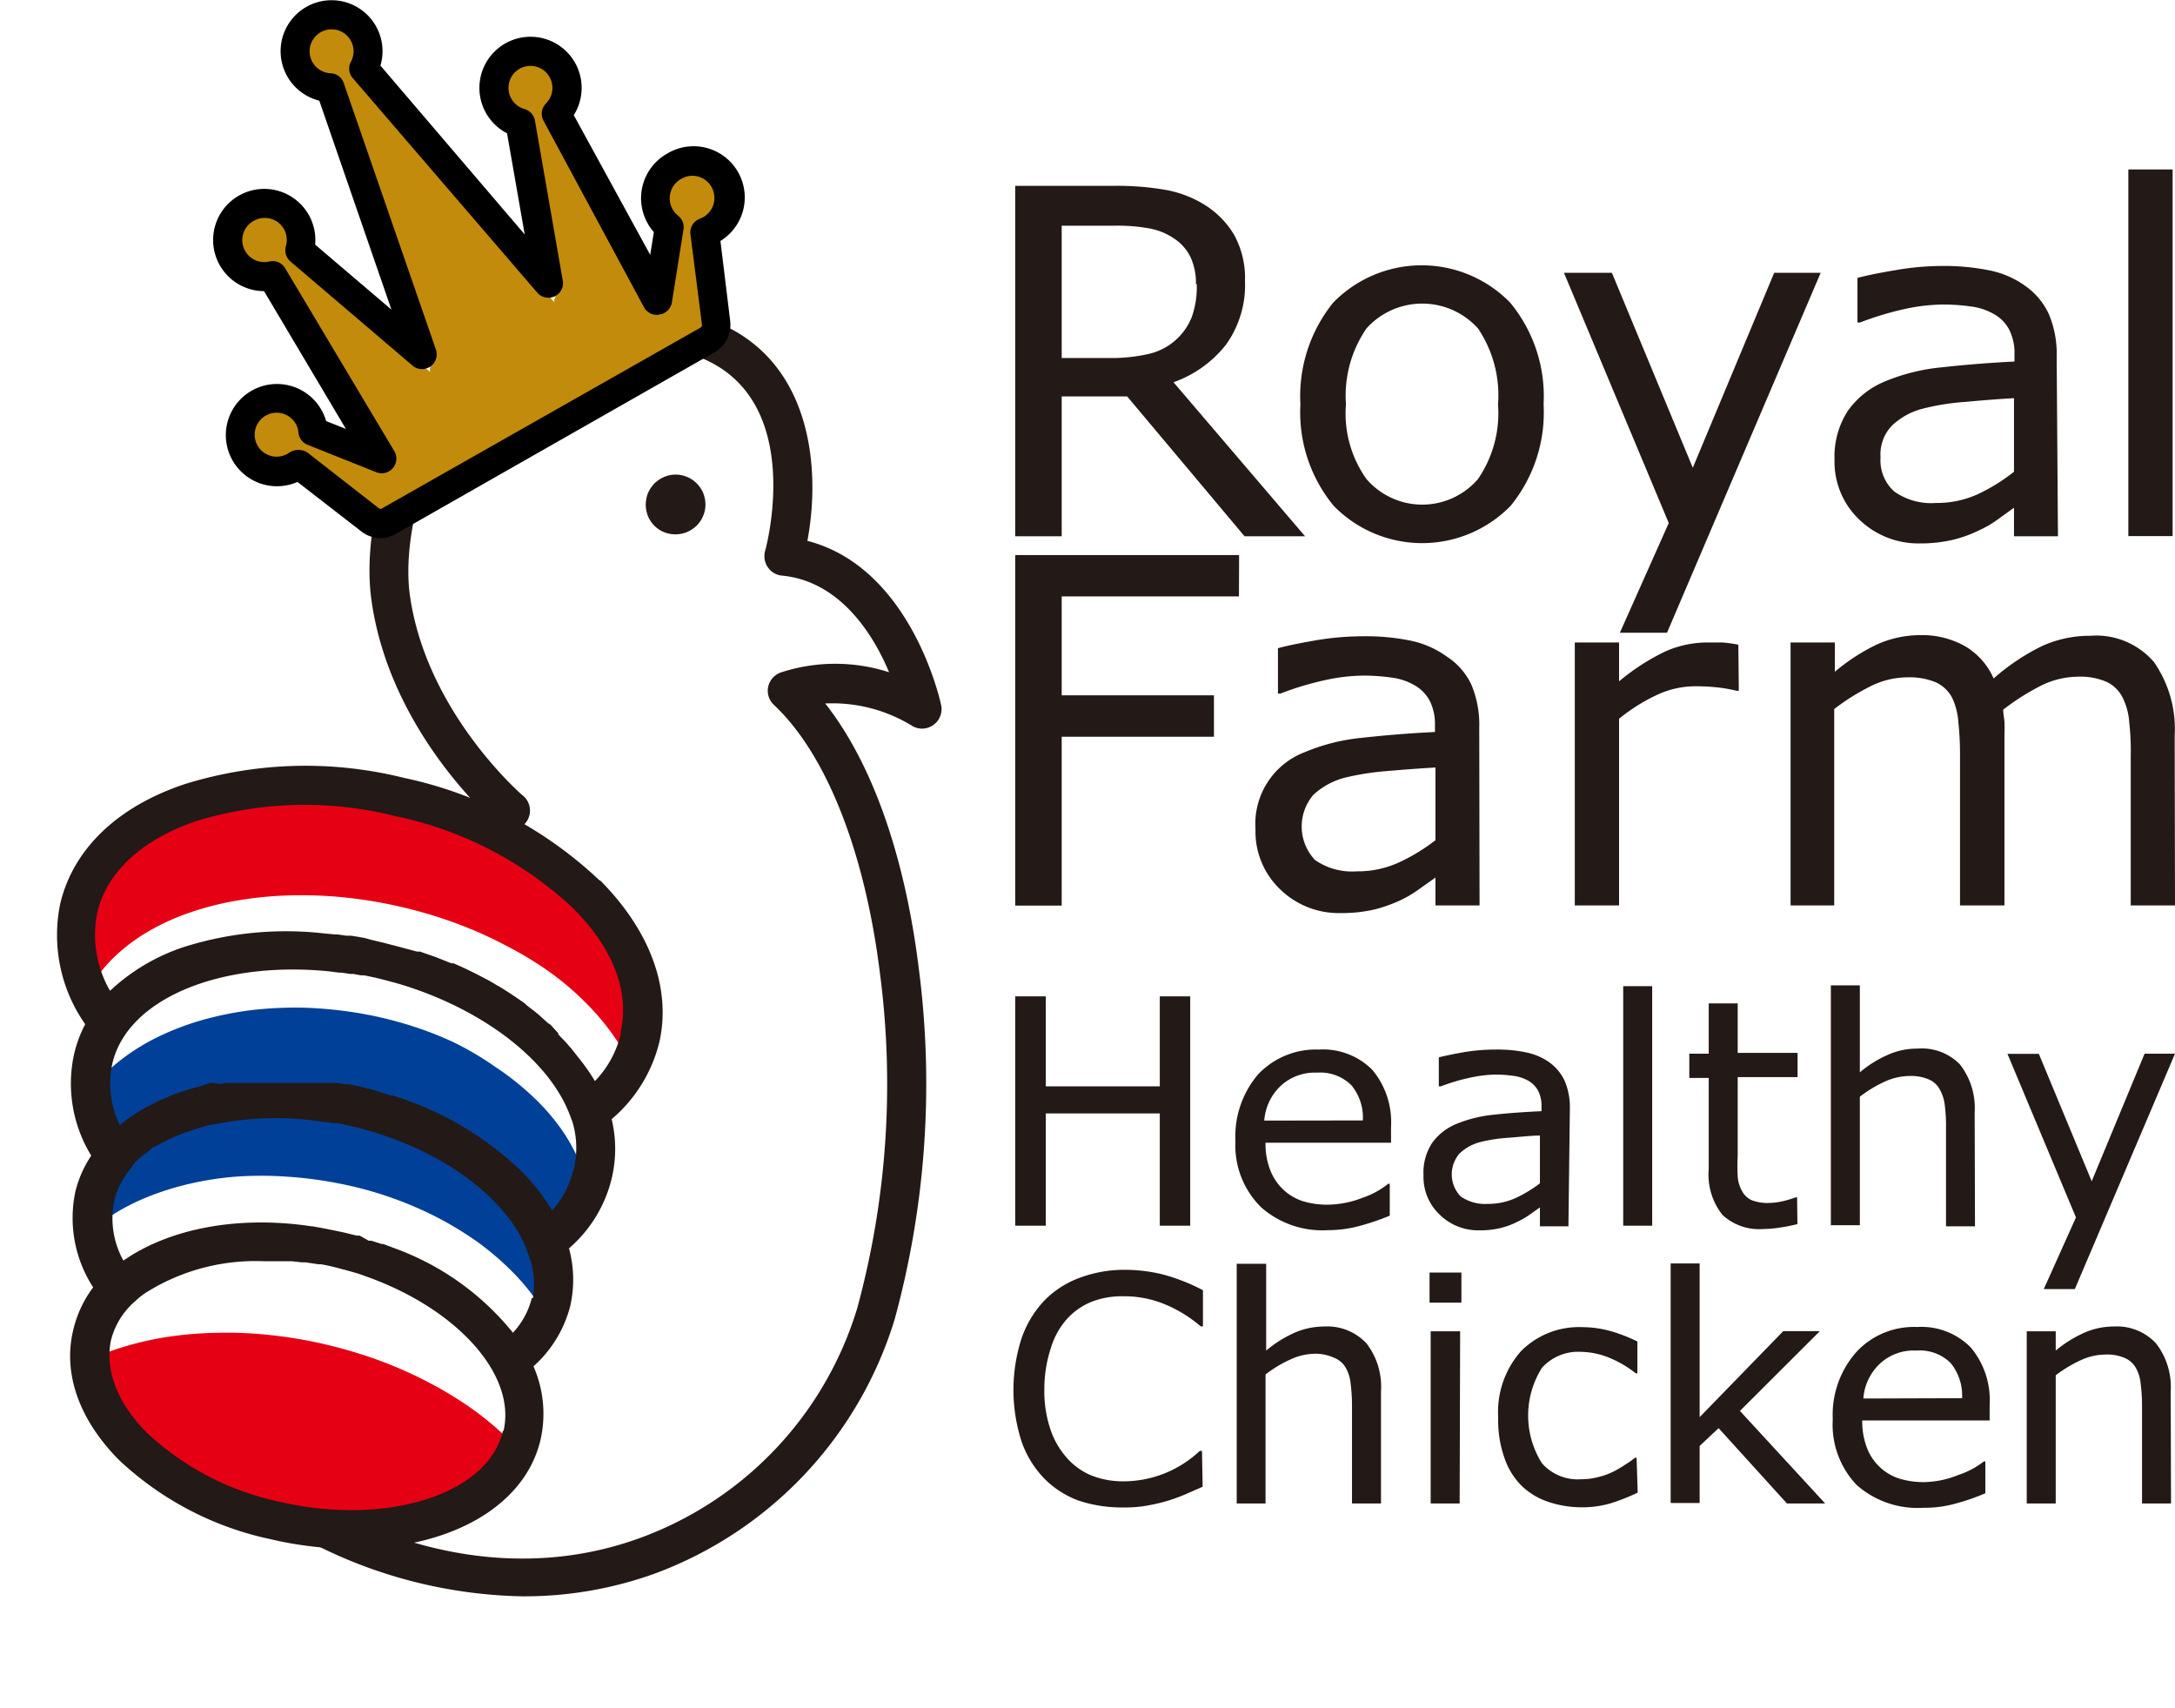 <svg xmlns="http://www.w3.org/2000/svg" xmlns:xlink="http://www.w3.org/1999/xlink" viewBox="0 0 136.58 107.25"><defs><style>.cls-1{fill:url(#未命名漸層_4);}.cls-2{fill:none;}.cls-3{mask:url(#mask);}.cls-4{fill:url(#未命名漸層_3);}.cls-5{isolation:isolate;}.cls-6{fill:#fff;}.cls-7{fill:#231916;}.cls-8{clip-path:url(#clip-path);}.cls-9{clip-path:url(#clip-path-2);}.cls-10{fill:#e60013;}.cls-11{fill:#004098;}.cls-12{fill:url(#未命名漸層);}.cls-13{opacity:0.51;fill:url(#未命名漸層_2);}.cls-13,.cls-14{mix-blend-mode:screen;}.cls-14{opacity:0.7;fill:url(#Unnamed_Pattern_4);}.cls-15{fill:#e4a500;}</style><linearGradient id="未命名漸層_4" x1="6223.24" y1="4452.53" x2="6223.24" y2="4483.8" gradientTransform="translate(-21052.97 -17517.44) scale(4)" gradientUnits="userSpaceOnUse"><stop offset="0" stop-color="#c4c4c4"/><stop offset="0.2" stop-color="#a6a6a6"/><stop offset="0.34" stop-color="#a6a6a6"/><stop offset="0.35" stop-color="#a6a6a6"/><stop offset="0.37" stop-color="#9e9e9e"/><stop offset="0.4" stop-color="#878787"/><stop offset="0.43" stop-color="#636363"/><stop offset="0.47" stop-color="#333"/><stop offset="0.51"/><stop offset="0.54" stop-color="#0a0a0a"/><stop offset="0.61" stop-color="#1c1c1c"/><stop offset="0.71" stop-color="#262626"/><stop offset="1" stop-color="#292929"/></linearGradient><mask id="mask" x="0" y="-16072" width="7680" height="16072" maskUnits="userSpaceOnUse"><rect class="cls-1" width="7680" height="16072"/></mask><linearGradient id="未命名漸層_3" x1="6223.24" y1="4452.53" x2="6223.24" y2="4483.8" gradientTransform="translate(-21052.97 -17517.44) scale(4)" gradientUnits="userSpaceOnUse"><stop offset="0" stop-color="#fff"/><stop offset="0.2" stop-color="#fff"/><stop offset="0.34" stop-color="#fff"/><stop offset="0.35" stop-color="#fff"/><stop offset="0.37" stop-color="#fff"/><stop offset="0.4" stop-color="#fff"/><stop offset="0.43" stop-color="#fff"/><stop offset="0.47" stop-color="#fff"/><stop offset="0.51" stop-color="#fff"/><stop offset="0.54" stop-color="#eadfc6"/><stop offset="0.61" stop-color="#c5a661"/><stop offset="0.71" stop-color="#af8526"/><stop offset="1" stop-color="#a97c16"/></linearGradient><clipPath id="clip-path" transform="translate(3.58)"><path class="cls-2" d="M21.55,50c-9.73-2.25-18.76.88-20.17,7a8.9,8.9,0,0,0,1.84,7.25,6.82,6.82,0,0,0-1,2.24,7.8,7.8,0,0,0,1.4,6.11A6.07,6.07,0,0,0,2.4,75.11a7.23,7.23,0,0,0,1.47,5.83A6.05,6.05,0,0,0,2.2,83.81c-1.08,4.68,4.09,9.88,11.56,11.6s14.39-.68,15.47-5.36a6.39,6.39,0,0,0-.8-4.6A6.62,6.62,0,0,0,31,81.66a6.36,6.36,0,0,0-.31-3.76,7.43,7.43,0,0,0,2.91-4.12,7,7,0,0,0-.27-3.89,8.25,8.25,0,0,0,3.25-4.71C38,59,31.27,52.29,21.55,50Z"/></clipPath><clipPath id="clip-path-2" transform="translate(3.58)"><rect class="cls-2" x="0.75" y="47.75" width="37.5" height="49.5"/></clipPath><linearGradient id="未命名漸層" x1="-134.37" y1="3913.2" x2="-134.37" y2="3944.47" gradientTransform="matrix(1, 0, 0, -1, 160.76, 3992.64)" gradientUnits="userSpaceOnUse"><stop offset="0" stop-color="#dea000"/><stop offset="0.62" stop-color="#cf9401"/><stop offset="0.63" stop-color="#d89c00"/><stop offset="0.98" stop-color="#bc8310"/><stop offset="1" stop-color="#bc8310"/></linearGradient><linearGradient id="未命名漸層_2" x1="-134.37" y1="3913.2" x2="-134.37" y2="3944.47" gradientTransform="matrix(1, 0, 0, -1, 160.76, 3992.64)" gradientUnits="userSpaceOnUse"><stop offset="0" stop-color="#ca9305"/><stop offset="0.5" stop-color="#ba8511"/><stop offset="0.55" stop-color="#bd880e"/><stop offset="0.74" stop-color="#c79007"/><stop offset="1" stop-color="#ca9305"/></linearGradient><pattern id="Unnamed_Pattern_4" data-name="Unnamed Pattern 4" width="7680" height="16072" patternTransform="translate(5424 3632) scale(0.25)" patternUnits="userSpaceOnUse" viewBox="0 0 7680 16072"><rect class="cls-2" width="7680" height="16072"/><g class="cls-3"><rect class="cls-4" width="7680" height="16072"/></g></pattern></defs><g class="cls-5"><g id="圖層_2" data-name="圖層 2"><g id="圖層_1-2" data-name="圖層 1"><path class="cls-6" d="M27.82,50.74A36.17,36.17,0,0,1,23,44.3c-1.84-3.35-2.26-9.14-2.11-11.55S35.66,22.6,35.66,22.6l5.17-1.23A6.21,6.21,0,0,1,44.91,25c1.13,2.84.78,8.72.78,8.72l.72,1.38,4.15,2.08,2.53,4.61L53.9,44,47,42.66l-.13,1.75L50.19,51l3.58,13.26L52.29,77.36,48.83,89l-7.28,6.93-10,2.65-8.08.26-3.23-3.34,7-2.57,2.19-4.38L29,85.24,31,81.75,30.71,78l1.95-3.48.72-2.2L34,68.84s2.79-3.34,2.67-3.68-.82-4.62-.82-4.62l-3.58-5.18-3.46-3.69Z" transform="translate(3.58)"/><path class="cls-7" d="M71.52,17.85a3.88,3.88,0,0,0-.33-1.68,2.91,2.91,0,0,0-1.1-1.23,4,4,0,0,0-1.51-.6,11,11,0,0,0-2.06-.17H63.09v8.31h3a10.45,10.45,0,0,0,2.43-.25,3.82,3.82,0,0,0,2.74-2.33,5.63,5.63,0,0,0,.31-2.07Zm6.85,15.82h-3.8L67.2,24.89H63.09v8.78H60.17v-22h6.17a17.63,17.63,0,0,1,3.32.26,7,7,0,0,1,2.39.92,5.57,5.57,0,0,1,1.87,1.9,5.64,5.64,0,0,1,.68,2.9,6.41,6.41,0,0,1-1.2,4A7.27,7.27,0,0,1,70.11,24Z" transform="translate(3.58)"/><path class="cls-7" d="M90.49,25.39a7.51,7.51,0,0,0-1.26-4.77,4.71,4.71,0,0,0-7,0,7.46,7.46,0,0,0-1.29,4.77,7.08,7.08,0,0,0,1.29,4.69,4.62,4.62,0,0,0,7,0A7.33,7.33,0,0,0,90.49,25.39Zm2.86,0a9.27,9.27,0,0,1-2.07,6.37,7.76,7.76,0,0,1-11.11,0,9.21,9.21,0,0,1-2.09-6.37A9.34,9.34,0,0,1,80.14,19a7.76,7.76,0,0,1,11.11,0A9.23,9.23,0,0,1,93.35,25.39Z" transform="translate(3.58)"/><polygon class="cls-7" points="114.33 17.13 104.68 39.73 101.72 39.73 104.79 32.84 98.21 17.13 101.22 17.13 106.3 29.37 111.41 17.13 114.33 17.13"/><path class="cls-7" d="M122.89,29.6V25c-.85.05-1.85.12-3,.23a14.92,14.92,0,0,0-2.73.43,4.37,4.37,0,0,0-1.93,1.06,2.6,2.6,0,0,0-.72,2,2.62,2.62,0,0,0,.86,2.14,4,4,0,0,0,2.62.72,6.17,6.17,0,0,0,2.67-.57,11.71,11.71,0,0,0,2.23-1.39Zm2.76,4.07h-2.76V31.88l-1,.72a6.47,6.47,0,0,1-1.22.71,8,8,0,0,1-1.6.58,9.05,9.05,0,0,1-2.14.23,5.33,5.33,0,0,1-3.75-1.49,5,5,0,0,1-1.56-3.77,5.28,5.28,0,0,1,.84-3.07,5.36,5.36,0,0,1,2.3-1.83,12.32,12.32,0,0,1,3.63-.9q2.14-.24,4.53-.36v-.43a3.29,3.29,0,0,0-.33-1.57,2.4,2.4,0,0,0-1-1,3.81,3.81,0,0,0-1.43-.46,12.58,12.58,0,0,0-1.73-.12,11.79,11.79,0,0,0-2.44.29,19.21,19.21,0,0,0-2.77.84h-.16v-2.8c.55-.15,1.33-.31,2.35-.48a17.15,17.15,0,0,1,3-.27,14.11,14.11,0,0,1,3,.29,5.77,5.77,0,0,1,2.24,1,4.4,4.4,0,0,1,1.44,1.76,6.47,6.47,0,0,1,.48,2.68Z" transform="translate(3.58)"/><rect class="cls-7" x="133.65" y="10.64" width="2.78" height="23.02"/><polygon class="cls-7" points="77.8 37.45 66.67 37.45 66.67 43.66 76.23 43.66 76.23 46.26 66.67 46.26 66.67 56.86 63.75 56.86 63.75 34.85 77.81 34.85 77.8 37.45"/><path class="cls-7" d="M86.56,52.78V48.19c-.85.05-1.84.12-3,.22a16.69,16.69,0,0,0-2.73.43A4.61,4.61,0,0,0,78.9,49.9,3.06,3.06,0,0,0,79,54a4.07,4.07,0,0,0,2.62.71,6.17,6.17,0,0,0,2.67-.57,11.77,11.77,0,0,0,2.25-1.37Zm2.77,4.07H86.56V55.1l-1,.71a7.42,7.42,0,0,1-1.21.72,9.24,9.24,0,0,1-1.6.57,9.14,9.14,0,0,1-2.15.23,5.26,5.26,0,0,1-3.78-1.48,5,5,0,0,1-1.56-3.77,4.82,4.82,0,0,1,3.11-4.86,12.32,12.32,0,0,1,3.63-.9q2.15-.24,4.53-.36v-.43A3.29,3.29,0,0,0,86.2,44a2.45,2.45,0,0,0-1-1,3.81,3.81,0,0,0-1.43-.46,12.47,12.47,0,0,0-1.73-.12,11.79,11.79,0,0,0-2.44.29,19,19,0,0,0-2.78.84h-.15V40.7c.54-.15,1.32-.31,2.35-.49a18.05,18.05,0,0,1,3-.26,14.1,14.1,0,0,1,3,.28,5.94,5.94,0,0,1,2.26,1A4.23,4.23,0,0,1,88.82,43a6.48,6.48,0,0,1,.49,2.68Z" transform="translate(3.58)"/><path class="cls-7" d="M105.61,43.37h-.15a9.4,9.4,0,0,0-1.2-.21,12.75,12.75,0,0,0-1.38-.07,5.68,5.68,0,0,0-2.49.58,11.32,11.32,0,0,0-2.3,1.46V56.85H95.31V40.34h2.78v2.44A13.78,13.78,0,0,1,101,40.9a6.54,6.54,0,0,1,2.58-.56c.35,0,.7,0,1,0a8.21,8.21,0,0,1,1,.14Z" transform="translate(3.58)"/><path class="cls-7" d="M133,56.85h-2.78v-9.4a15.25,15.25,0,0,0-.09-2.05,4.11,4.11,0,0,0-.41-1.58,2.15,2.15,0,0,0-1-1,4.13,4.13,0,0,0-1.83-.33,5.26,5.26,0,0,0-2.34.58,14.7,14.7,0,0,0-2.34,1.49c0,.23.06.48.08.78s0,.6,0,.9V56.85H119.5v-9.4a19.4,19.4,0,0,0-.1-2.07,4.33,4.33,0,0,0-.4-1.58,2.2,2.2,0,0,0-1-.95,4.27,4.27,0,0,0-1.83-.32,5.19,5.19,0,0,0-2.29.56,13.84,13.84,0,0,0-2.28,1.43V56.85h-2.74V40.34h2.78v1.84a12.28,12.28,0,0,1,2.59-1.69,6.61,6.61,0,0,1,2.76-.61,5.45,5.45,0,0,1,2.87.72,4.38,4.38,0,0,1,1.75,2,13.71,13.71,0,0,1,3.07-2.05,7.28,7.28,0,0,1,3-.63,4.78,4.78,0,0,1,4,1.65,7.35,7.35,0,0,1,1.3,4.61Z" transform="translate(3.58)"/><polygon class="cls-7" points="74.74 76.96 72.83 76.96 72.83 69.91 65.67 69.91 65.67 76.96 63.75 76.96 63.75 62.56 65.67 62.56 65.67 68.21 72.83 68.21 72.83 62.56 74.74 62.56 74.74 76.96"/><path class="cls-7" d="M82,70.35a3.17,3.17,0,0,0-.72-2.21,2.77,2.77,0,0,0-2.15-.79,3.15,3.15,0,0,0-2.32.86,3.33,3.33,0,0,0-1,2.15Zm1.77,1.4H75.89a4.45,4.45,0,0,0,.3,1.73A3.33,3.33,0,0,0,77,74.69a3.26,3.26,0,0,0,1.2.72,5.23,5.23,0,0,0,1.52.23A6.23,6.23,0,0,0,82,75.2a5.24,5.24,0,0,0,1.59-.87h.1v2a15.41,15.41,0,0,1-1.88.64,7.61,7.61,0,0,1-2,.27,5.81,5.81,0,0,1-4.2-1.44A5.44,5.44,0,0,1,74,71.66a6,6,0,0,1,1.43-4.21,5,5,0,0,1,3.81-1.55,4.36,4.36,0,0,1,3.36,1.28,5.11,5.11,0,0,1,1.17,3.58Z" transform="translate(3.58)"/><path class="cls-7" d="M93.12,74.3v-3c-.55,0-1.2.08-2,.14a9.81,9.81,0,0,0-1.79.28,2.94,2.94,0,0,0-1.27.72,2,2,0,0,0,.08,2.68,2.69,2.69,0,0,0,1.72.47,4.15,4.15,0,0,0,1.74-.37A8.2,8.2,0,0,0,93.12,74.3ZM94.91,77H93.12V75.81l-.65.46a4.88,4.88,0,0,1-.8.46,4.77,4.77,0,0,1-1,.37,5.36,5.36,0,0,1-1.38.15,3.44,3.44,0,0,1-2.48-1,3.25,3.25,0,0,1-1-2.47,3.38,3.38,0,0,1,.53-2,3.49,3.49,0,0,1,1.51-1.2,8.33,8.33,0,0,1,2.37-.59c.92-.1,1.91-.17,3-.22v-.28a2.14,2.14,0,0,0-.21-1,1.62,1.62,0,0,0-.63-.64,2.67,2.67,0,0,0-.93-.3,8.47,8.47,0,0,0-1.13-.08,7.87,7.87,0,0,0-1.6.2,11.85,11.85,0,0,0-1.82.54h-.13V66.39c.36-.09.87-.2,1.54-.32a12.06,12.06,0,0,1,2-.17,8.75,8.75,0,0,1,2,.19,3.82,3.82,0,0,1,1.44.64,3,3,0,0,1,.93,1.15,4.22,4.22,0,0,1,.32,1.75Z" transform="translate(3.58)"/><rect class="cls-7" x="101.93" y="61.92" width="1.82" height="15.04"/><path class="cls-7" d="M109.29,76.86a10.55,10.55,0,0,1-1.12.22,7.6,7.6,0,0,1-1.07.09,3.38,3.38,0,0,1-2.52-.89,4.07,4.07,0,0,1-.86-2.87V67.68H102.5V66.16h1.22V63h1.82v3.11h3.76v1.52h-3.76v4.92a12.49,12.49,0,0,0,0,1.34,2.15,2.15,0,0,0,.27.89,1.3,1.3,0,0,0,.59.57,2.76,2.76,0,0,0,1.14.18,4.08,4.08,0,0,0,.92-.13,6.59,6.59,0,0,0,.72-.22h.09Z" transform="translate(3.58)"/><path class="cls-7" d="M120.44,77h-1.82V70.81a9.93,9.93,0,0,0-.08-1.44,2.61,2.61,0,0,0-.33-1,1.41,1.41,0,0,0-.71-.61,2.82,2.82,0,0,0-1.18-.2,3.83,3.83,0,0,0-1.56.36,7.91,7.91,0,0,0-1.55.94v8.07h-1.82V61.87h1.82v5.46a7.13,7.13,0,0,1,1.76-1.1,4.48,4.48,0,0,1,1.87-.39,3.33,3.33,0,0,1,2.66,1,4.45,4.45,0,0,1,.92,3Z" transform="translate(3.58)"/><polygon class="cls-7" points="136.58 66.16 130.29 80.94 128.34 80.94 130.36 76.44 126.06 66.17 128.03 66.17 131.35 74.17 134.67 66.16 136.58 66.16"/><path class="cls-7" d="M71.94,93.35l-1,.44a11.65,11.65,0,0,1-1.12.42,11.52,11.52,0,0,1-1.29.31,7.74,7.74,0,0,1-1.52.13,8.67,8.67,0,0,1-2.86-.43A5.93,5.93,0,0,1,62,92.84a6.31,6.31,0,0,1-1.43-2.33,10.55,10.55,0,0,1,0-6.48,6.55,6.55,0,0,1,1.43-2.37,6,6,0,0,1,2.22-1.43,8,8,0,0,1,2.87-.5,10,10,0,0,1,2.31.28,12.23,12.23,0,0,1,2.56,1v2.27h-.14a8.37,8.37,0,0,0-2.36-1.43,6.71,6.71,0,0,0-2.5-.46,5.25,5.25,0,0,0-2,.35,4.18,4.18,0,0,0-1.56,1.1,4.84,4.84,0,0,0-1,1.83A8.23,8.23,0,0,0,62,87.22a7.51,7.51,0,0,0,.41,2.61,5.16,5.16,0,0,0,1.06,1.77A4.2,4.2,0,0,0,65,92.66a5.39,5.39,0,0,0,1.91.35,7,7,0,0,0,4.85-1.91h.14Z" transform="translate(3.58)"/><path class="cls-7" d="M83.14,94.4H81.32V88.25a11,11,0,0,0-.09-1.4,2.44,2.44,0,0,0-.32-1,1.46,1.46,0,0,0-.72-.6A2.8,2.8,0,0,0,79,85a3.75,3.75,0,0,0-1.55.36,7.7,7.7,0,0,0-1.56.94V94.4H74.08V79.35h1.85V84.8a7.48,7.48,0,0,1,1.76-1.11,4.65,4.65,0,0,1,1.87-.4,3.37,3.37,0,0,1,2.67,1.06,4.45,4.45,0,0,1,.91,3Z" transform="translate(3.58)"/><path class="cls-7" d="M88.08,94.4H86.26V83.59h1.85Zm.11-12.61h-2V79.9h2Z" transform="translate(3.58)"/><path class="cls-7" d="M99.26,93.72a13,13,0,0,1-1.73.68,6.28,6.28,0,0,1-1.73.24,6.54,6.54,0,0,1-2.15-.34,4.4,4.4,0,0,1-1.67-1,4.46,4.46,0,0,1-1.09-1.77A7,7,0,0,1,90.5,89a5.76,5.76,0,0,1,1.43-4.16,5.12,5.12,0,0,1,3.85-1.51,6.62,6.62,0,0,1,1.82.26,10,10,0,0,1,1.64.64v2h-.1a6.8,6.8,0,0,0-1.72-1,4.85,4.85,0,0,0-1.73-.35,3.06,3.06,0,0,0-2.44,1,5.61,5.61,0,0,0,0,6,3,3,0,0,0,2.46,1,4.2,4.2,0,0,0,1.12-.15,4.25,4.25,0,0,0,1-.38,7.45,7.45,0,0,0,.71-.43,4.49,4.49,0,0,0,.55-.39h.1Z" transform="translate(3.58)"/><polygon class="cls-7" points="114.61 94.4 112.21 94.4 107.92 89.67 106.73 90.79 106.73 94.37 104.91 94.37 104.91 79.33 106.73 79.33 106.73 88.98 111.98 83.58 114.28 83.58 109.26 88.59 114.61 94.4"/><path class="cls-7" d="M119.63,87.79a3.22,3.22,0,0,0-.72-2.21,2.76,2.76,0,0,0-2.15-.78,3.11,3.11,0,0,0-2.33.86,3.33,3.33,0,0,0-1,2.15Zm1.73,1.4h-8a4.64,4.64,0,0,0,.3,1.73,3.23,3.23,0,0,0,2,1.91,5.23,5.23,0,0,0,1.52.23,6,6,0,0,0,2.22-.45,5.35,5.35,0,0,0,1.6-.85h.09v2a13.92,13.92,0,0,1-1.88.65,7.16,7.16,0,0,1-2,.26,5.78,5.78,0,0,1-4.2-1.43,5.49,5.49,0,0,1-1.5-4.13A5.94,5.94,0,0,1,113,84.88a4.93,4.93,0,0,1,3.81-1.56,4.35,4.35,0,0,1,3.36,1.28,5.14,5.14,0,0,1,1.19,3.62Z" transform="translate(3.58)"/><path class="cls-7" d="M132.75,94.4h-1.82V88.25a11,11,0,0,0-.09-1.4,2.44,2.44,0,0,0-.32-1,1.48,1.48,0,0,0-.71-.6,2.84,2.84,0,0,0-1.19-.2,3.75,3.75,0,0,0-1.55.36,8.29,8.29,0,0,0-1.56.94V94.4h-1.82V83.59h1.82V84.8a7.75,7.75,0,0,1,1.77-1.11,4.58,4.58,0,0,1,1.87-.4,3.35,3.35,0,0,1,2.66,1.06,4.46,4.46,0,0,1,.92,3Z" transform="translate(3.58)"/><path class="cls-7" d="M29.22,100.23a30,30,0,0,1-16.17-5.1,1.22,1.22,0,1,1,1.32-2c7.42,4.76,15.36,6,22.37,3.39A22.21,22.21,0,0,0,50.25,82.14a53.57,53.57,0,0,0,1.43-21c-.94-7.63-3.36-13.77-6.64-16.86a1.22,1.22,0,0,1-.38-1.17,1.24,1.24,0,0,1,.83-.9,11,11,0,0,1,6.76,0c-1-2.4-3.1-5.73-6.74-6.07a1.21,1.21,0,0,1-.88-.53,1.24,1.24,0,0,1-.17-1c.12-.4,2.67-10.1-4.71-12.39-5.21-1.5-9.49-.87-12.68,1.89-4.14,3.58-5.37,9.87-4.92,13.2,1,7.36,7,12.55,7.05,12.6a1.22,1.22,0,1,1-1.58,1.85c-.27-.23-6.75-5.85-7.88-14.12-.62-4.52,1.19-11.46,5.73-15.37,2.65-2.29,7.4-4.56,15-2.38,7,2.14,7.51,9.54,6.65,14.07,6.45,1.66,8.31,9.9,8.39,10.27A1.22,1.22,0,0,1,55,45.54a1.21,1.21,0,0,1-1.36,0,9.58,9.58,0,0,0-5.4-1.37c2.94,3.73,5,9.54,5.88,16.67a56.14,56.14,0,0,1-1.52,22,24.72,24.72,0,0,1-15,15.94A24.14,24.14,0,0,1,29.22,100.23Z" transform="translate(3.58)"/><path class="cls-7" d="M38.83,29.8a1.78,1.78,0,0,1,.72.14,1.86,1.86,0,0,1,.62.41,1.93,1.93,0,0,1,.41.61,2.06,2.06,0,0,1,.14.73A1.89,1.89,0,0,1,40.17,33a2,2,0,0,1-.62.41,1.92,1.92,0,0,1-1.44,0,1.86,1.86,0,0,1-1-1,2,2,0,0,1-.14-.72,2.06,2.06,0,0,1,.14-.73,2.11,2.11,0,0,1,.41-.61,2,2,0,0,1,.62-.41A1.78,1.78,0,0,1,38.83,29.8Z" transform="translate(3.58)"/><g class="cls-8"><g class="cls-5"><g class="cls-9"><path class="cls-10" d="M1.37,57a7.45,7.45,0,0,1,.84-2.08A8.48,8.48,0,0,1,3.69,53.1a11.37,11.37,0,0,1,2.07-1.54,13.85,13.85,0,0,1,2.58-1.17,18,18,0,0,1,3-.76,23.22,23.22,0,0,1,3.28-.32,26.67,26.67,0,0,1,3.45.13,29.88,29.88,0,0,1,3.49.58,29.9,29.9,0,0,1,3.38,1,26.49,26.49,0,0,1,3.16,1.39,22.92,22.92,0,0,1,2.81,1.73,18.52,18.52,0,0,1,2.35,2A14.35,14.35,0,0,1,35,58.32a10.89,10.89,0,0,1,1.19,2.29,8.37,8.37,0,0,1,.52,2.31,7.22,7.22,0,0,1-.16,2.23,7,7,0,0,1-.83,2.08,8.59,8.59,0,0,1-1.49,1.85,10.5,10.5,0,0,1-2.06,1.53,14.15,14.15,0,0,1-2.58,1.17,18.16,18.16,0,0,1-3,.76,21.7,21.7,0,0,1-3.28.32,25.11,25.11,0,0,1-3.45-.13,28.07,28.07,0,0,1-3.48-.58,27.59,27.59,0,0,1-3.39-1,25.62,25.62,0,0,1-3.16-1.39A22.74,22.74,0,0,1,7.08,68a19.5,19.5,0,0,1-2.36-2,15,15,0,0,1-1.8-2.19,10.6,10.6,0,0,1-1.18-2.29,8.41,8.41,0,0,1-.53-2.3A7.6,7.6,0,0,1,1.37,57Z" transform="translate(3.58)"/><path class="cls-6" d="M1.38,63.88a7,7,0,0,1,.83-2.08A8.85,8.85,0,0,1,3.69,60a11.33,11.33,0,0,1,2.07-1.53,14.15,14.15,0,0,1,2.58-1.17,18.16,18.16,0,0,1,3-.76,22.93,22.93,0,0,1,3.28-.32,26.8,26.8,0,0,1,3.45.13,28.07,28.07,0,0,1,3.48.58,27.59,27.59,0,0,1,3.39,1,24.83,24.83,0,0,1,3.15,1.39A22.14,22.14,0,0,1,30.89,61a17.9,17.9,0,0,1,2.35,2,15.05,15.05,0,0,1,1.81,2.18,10.6,10.6,0,0,1,1.18,2.29,8.79,8.79,0,0,1,.53,2.3A7.6,7.6,0,0,1,36.6,72a7.33,7.33,0,0,1-.84,2.08,8.25,8.25,0,0,1-1.48,1.84,10.92,10.92,0,0,1-2.07,1.54,13.85,13.85,0,0,1-2.58,1.17,18,18,0,0,1-3,.76,23.22,23.22,0,0,1-3.28.32,26.67,26.67,0,0,1-3.45-.13A29.88,29.88,0,0,1,16.43,79a28,28,0,0,1-3.38-1,25.8,25.8,0,0,1-3.16-1.39,22.92,22.92,0,0,1-2.81-1.73,18.52,18.52,0,0,1-2.35-2,14.35,14.35,0,0,1-1.8-2.18,10.65,10.65,0,0,1-1.19-2.29,8.38,8.38,0,0,1-.52-2.3A7.28,7.28,0,0,1,1.38,63.88Z" transform="translate(3.58)"/><path class="cls-11" d="M.47,72.23a7.47,7.47,0,0,1,.66-2.14,8.58,8.58,0,0,1,1.27-2,11,11,0,0,1,1.82-1.7,13.54,13.54,0,0,1,2.32-1.38,17.41,17.41,0,0,1,2.71-1,20.82,20.82,0,0,1,3-.59,24.09,24.09,0,0,1,3.19-.15,25.5,25.5,0,0,1,3.25.3,23.89,23.89,0,0,1,3.17.72,22.22,22.22,0,0,1,3,1.13A19.19,19.19,0,0,1,27.54,67a17.06,17.06,0,0,1,2.27,1.79,13.29,13.29,0,0,1,1.78,2,11,11,0,0,1,1.22,2.18,9.39,9.39,0,0,1,.6,2.25,7.63,7.63,0,0,1,0,2.24,7.8,7.8,0,0,1-.66,2.14,9.24,9.24,0,0,1-1.27,2,10.61,10.61,0,0,1-1.83,1.69,13.44,13.44,0,0,1-2.31,1.38,17.16,17.16,0,0,1-2.72,1,20.3,20.3,0,0,1-3,.59,23.86,23.86,0,0,1-3.18.15,25.31,25.31,0,0,1-3.25-.29A24.43,24.43,0,0,1,12,85.32,22.57,22.57,0,0,1,9,84.2a19.7,19.7,0,0,1-2.68-1.49A17.17,17.17,0,0,1,4,80.92a13.28,13.28,0,0,1-1.77-2A10.75,10.75,0,0,1,1,76.72a8.54,8.54,0,0,1-.6-2.25A7.64,7.64,0,0,1,.47,72.23Z" transform="translate(3.58)"/><path class="cls-6" d="M-.87,82.17a7.8,7.8,0,0,1,.74-2.11,9,9,0,0,1,1.34-1.9,10.79,10.79,0,0,1,1.9-1.63,13.37,13.37,0,0,1,2.37-1.29,17.7,17.7,0,0,1,2.75-.89,19.74,19.74,0,0,1,3-.47,22.74,22.74,0,0,1,3.2,0,25.26,25.26,0,0,1,3.23.42,23.21,23.21,0,0,1,6.1,2.08,21.35,21.35,0,0,1,2.63,1.59,17.66,17.66,0,0,1,2.2,1.88,13.09,13.09,0,0,1,1.7,2.09,10.87,10.87,0,0,1,1.14,2.22A8.91,8.91,0,0,1,32,86.41a7.92,7.92,0,0,1-.11,2.23,7.68,7.68,0,0,1-.74,2.11,9.09,9.09,0,0,1-1.35,1.91,10.73,10.73,0,0,1-1.89,1.62,14.11,14.11,0,0,1-2.37,1.29,15.8,15.8,0,0,1-2.75.89,21.19,21.19,0,0,1-3,.48,22.61,22.61,0,0,1-3.19,0,22.27,22.27,0,0,1-3.24-.42,24.36,24.36,0,0,1-3.15-.84A22,22,0,0,1,7.2,94.46a20.62,20.62,0,0,1-2.63-1.59A17.71,17.71,0,0,1,2.36,91a14.83,14.83,0,0,1-1.7-2.09A10.88,10.88,0,0,1-.47,86.68,8.87,8.87,0,0,1-1,84.41,7.62,7.62,0,0,1-.87,82.17Z" transform="translate(3.58)"/><path class="cls-10" d="M-3.4,91.4a7.33,7.33,0,0,1,.84-2.08,8.53,8.53,0,0,1,1.48-1.85A10.89,10.89,0,0,1,1,85.94a14.55,14.55,0,0,1,2.58-1.18,20.28,20.28,0,0,1,3-.76,23.23,23.23,0,0,1,3.28-.31,25.11,25.11,0,0,1,3.45.13,27.91,27.91,0,0,1,3.49.58,29.85,29.85,0,0,1,3.38,1,26.53,26.53,0,0,1,3.16,1.4,23.65,23.65,0,0,1,2.81,1.72,19.38,19.38,0,0,1,2.35,2,14.41,14.41,0,0,1,1.8,2.19A10.82,10.82,0,0,1,31.46,95,8.53,8.53,0,0,1,32,97.29a7.28,7.28,0,0,1-.16,2.24,7.45,7.45,0,0,1-.84,2.08,8.48,8.48,0,0,1-1.48,1.84A10.72,10.72,0,0,1,27.43,105a15.53,15.53,0,0,1-2.57,1.17,19.22,19.22,0,0,1-3,.76,23.07,23.07,0,0,1-3.28.32,26.8,26.8,0,0,1-3.45-.13,27.79,27.79,0,0,1-3.48-.59,27.56,27.56,0,0,1-3.39-1,27.22,27.22,0,0,1-3.16-1.39A23.7,23.7,0,0,1,2.3,102.4a19.25,19.25,0,0,1-2.35-2,14.35,14.35,0,0,1-1.8-2.18A11.38,11.38,0,0,1-3,95.94a8.75,8.75,0,0,1-.52-2.31A7.22,7.22,0,0,1-3.4,91.4Z" transform="translate(3.58)"/></g></g></g><path class="cls-7" d="M35.41,64.88a6.39,6.39,0,0,1-1.63,3,12.74,12.74,0,0,0-1-1.43l-.49-.62-.15-.17a5.92,5.92,0,0,0-.41-.45l-.25-.26v-.07L31,64.35l-.19-.13-.52-.47-.21-.18-.56-.43L29.37,63c-.52-.37-1.06-.73-1.62-1.07l-.12-.06c-.27-.17-.55-.33-.85-.48-.61-.33-1.24-.63-1.89-.91l-.14,0-.95-.38-1-.35-.19,0-.86-.23-.26-.07-1-.26L19.69,59l-.35-.1-.44-.08-.44-.07-.3,0-.55-.08h-.17l-.64-.06A21.31,21.31,0,0,0,8,59.45a12.5,12.5,0,0,0-4.67,2.76,7,7,0,0,1-.8-4.91c.58-2.52,2.78-4.57,6.17-5.73a23.19,23.19,0,0,1,12.53-.33A23.19,23.19,0,0,1,32.38,57c2.54,2.52,3.61,5.29,3,7.85Zm-3,8.6A5.55,5.55,0,0,1,31.09,76a12.66,12.66,0,0,0-1.92-2.45,20.14,20.14,0,0,0-8.09-4.76H21l-.77-.23L20,68.47l-.92-.23-.72-.16-.25,0L17.62,68l-.3,0-.41,0-.34,0-.36,0-.36,0H12.13l-.54,0h-.23l-.46,0-.31,0-.36.06L9.8,68l-.22,0L9,68.2H9a14.75,14.75,0,0,0-2.52.88l-.14.07-.4.2a10.71,10.71,0,0,0-2,1.29,5.93,5.93,0,0,1-.47-3.84c.94-4.12,6.85-6.49,13.61-5.81l.64.08h.15l.52.08h.2l.5.09.2,0,.72.15.64.16.29.08.3.08.42.12c5.21,1.61,9.38,4.84,10.61,8.36l.1.26a5.72,5.72,0,0,1,.07,3Zm-2.59,8a4.94,4.94,0,0,1-1.19,2.2,17,17,0,0,0-7.42-5.3l-.72-.27-.1,0-.66-.21-.16,0L19,77.58l-.19,0-.82-.2-.72-.15-.35-.07-.31-.06L16.06,77H16c-4.73-.71-9,.18-11.83,2.15a5.46,5.46,0,0,1-.58-3.74,4.92,4.92,0,0,1,1-2h0A4.69,4.69,0,0,1,5,72.88H5l.25-.22,0,0,.24-.19.1-.07.2-.16L6.06,72,6.17,72a10.25,10.25,0,0,1,2.22-1l.54-.18.43-.12.29-.08h.12a19.11,19.11,0,0,1,7-.17h.1l.41.06.28,0,.29.06.6.13.57.14.28.07.23.07c4.49,1.28,8.21,3.91,9.69,6.86.1.21.2.42.28.63v.06a5.15,5.15,0,0,1,.38,3ZM28,89.84c-.91,4-7.33,6-14,4.46a17.51,17.51,0,0,1-8.39-4.37C3.77,88.05,3,86,3.39,84.15a4.75,4.75,0,0,1,1.44-2.38l.31-.28.27-.21.13-.09a12.92,12.92,0,0,1,7.43-2h1.76l.64.07h.24l.79.12h.17c.28.05.57.11.85.18l.72.19.26.07.45.13.33.11.24.09c5.65,2,9.44,6.14,8.62,9.69Zm6.07-34.56a25.52,25.52,0,0,0-12.29-6.44A25.54,25.54,0,0,0,8,49.24C3.73,50.67,1,53.36.2,56.75a9.75,9.75,0,0,0,1.57,7.56,7.85,7.85,0,0,0-.71,1.93,8.65,8.65,0,0,0,1.09,6.32,7.09,7.09,0,0,0-1,2.27,8,8,0,0,0,1.12,6A7.19,7.19,0,0,0,1,83.59c-.62,2.7.41,5.56,2.87,8.06a19.91,19.91,0,0,0,9.57,5,22.69,22.69,0,0,0,5.13.6c6,0,10.82-2.61,11.8-6.88a7.42,7.42,0,0,0-.45-4.58A7.63,7.63,0,0,0,32.23,82a7.51,7.51,0,0,0-.08-3.62A8.37,8.37,0,0,0,34.83,74a8,8,0,0,0,0-3.73,9.24,9.24,0,0,0,3-4.86C38.57,62.05,37.25,58.45,34.11,55.28Z" transform="translate(3.58)"/><path class="cls-12" d="M38.74,10.47a2.29,2.29,0,0,0-.3,3.79l-.71,4.56L31.37,7.16a2.3,2.3,0,1,0-2.29.58l1.76,10.12L19.25,4.3a2.3,2.3,0,1,0-2.1,1.2l5.77,16.8L15.2,15.71a2.3,2.3,0,1,0-1.73,1.6l6.84,11.46L16.1,27.13A2.3,2.3,0,1,0,15,29.33a1.5,1.5,0,0,0,.23-.15l4.45,3.48a1.11,1.11,0,0,0,1.21.1l20-11.39a1.11,1.11,0,0,0,.54-1.09l-.72-5.66a2.07,2.07,0,0,0,.34-.15,2.3,2.3,0,0,0-2.27-4Z" transform="translate(3.58)"/><path class="cls-13" d="M38.74,10.47a2.29,2.29,0,0,0-.3,3.79l-.71,4.56L31.37,7.16a2.3,2.3,0,1,0-2.29.58l1.76,10.12L19.25,4.3a2.3,2.3,0,1,0-2.1,1.2l5.77,16.8L15.2,15.71a2.3,2.3,0,1,0-1.73,1.6l6.84,11.46L16.1,27.13A2.3,2.3,0,1,0,15,29.33a1.5,1.5,0,0,0,.23-.15l4.45,3.48a1.11,1.11,0,0,0,1.21.1l20-11.39a1.11,1.11,0,0,0,.54-1.09l-.72-5.66a2.07,2.07,0,0,0,.34-.15,2.3,2.3,0,0,0-2.27-4Z" transform="translate(3.58)"/><path class="cls-14" d="M38.74,10.47a2.29,2.29,0,0,0-.3,3.79l-.71,4.56L31.37,7.16a2.3,2.3,0,1,0-2.29.58l1.76,10.12L19.25,4.3a2.3,2.3,0,1,0-2.1,1.2l5.77,16.8L15.2,15.71a2.3,2.3,0,1,0-1.73,1.6l6.84,11.46L16.1,27.13A2.3,2.3,0,1,0,15,29.33a1.5,1.5,0,0,0,.23-.15l4.45,3.48a1.11,1.11,0,0,0,1.21.1l20-11.39a1.11,1.11,0,0,0,.54-1.09l-.72-5.66a2.07,2.07,0,0,0,.34-.15,2.3,2.3,0,0,0-2.27-4Z" transform="translate(3.58)"/><path class="cls-15" d="M15.08,29h.25l4.45,3.49a.9.9,0,0,0,1,.07l20-11.37a.9.9,0,0,0,.43-.87l-.72-5.66.14-.23a1.23,1.23,0,0,0,.31-.14,2.09,2.09,0,1,0-2.07-3.62h0a2.1,2.1,0,0,0-1,1.65,2.07,2.07,0,0,0,.79,1.79l.14.22L38,18.88l-.39.06L31.22,7.27l0-.25a2.08,2.08,0,1,0-3.31-.46,2,2,0,0,0,1.21,1l.15.16,1.76,10.13-.37.17L19.1,4.43V4.2a2.09,2.09,0,1,0-3.86-.49,2.07,2.07,0,0,0,2,1.58l.19.14L23.14,22.2l-.34.23L15,15.88v-.22a2.09,2.09,0,1,0-1.57,1.43l.22.1,6.84,11.46-.26.3-4.2-1.65-.14-.17a2.09,2.09,0,1,0-1,2Zm5.26,4.1a1.3,1.3,0,0,1-.81-.28L15.2,29.42l-.12.08A2.51,2.51,0,1,1,16,26.07a2.7,2.7,0,0,1,.3.88l3.51,1.38-6.45-10.8a2.5,2.5,0,1,1,2.07-1.9l7,6L17,5.73a2.5,2.5,0,0,1-1-4.67A2.5,2.5,0,0,1,19.5,4.3l11,12.82L28.9,7.88a2.5,2.5,0,1,1,2.76-3.94,2.5,2.5,0,0,1,0,3.22l6,11,.6-3.86a2.51,2.51,0,1,1,2.87.3l-.22.12.69,5.52a1.29,1.29,0,0,1-.65,1.28L21,33A1.3,1.3,0,0,1,20.34,33.09Z" transform="translate(3.58)"/><path class="cls-6" d="M20.34,32.37c-1.56-.54-2.73-2.06-4.09-3a4.22,4.22,0,0,0-1.19-.71c-1.17-.28-2.71,1.06-3.1-1.15-.27-1.57,1.61-2.42,2.87-1.72.78.44.71,1.34,1.27,1.8,1.14.94,3.4,1.33,4.8,1.88,0,0,0-.46,0-.52L15,19.17a7.83,7.83,0,0,0-1.15-1.93c-.57-.47-.3,0-.88-.39-1-.63-3.48-1.83-1-3.3,1.29-.77,3.41.34,2.92,2a1.51,1.51,0,0,0,0,.52l8.56,7.3c-.07-.06,0-.43,0-.53L19.07,10c-.5-1.44-.81-3.76-1.72-5,.07.09-2.48-1.48-1.18-.33C15.39,4,15,3.16,15.61,2.21,16.8.48,20.12,1.87,19,4.05a1.14,1.14,0,0,0,0,.52L31.25,19c-.06-.08,0-.42,0-.53L29.56,8.77a5.44,5.44,0,0,0-.25-1.44C29,6.7,28,6.86,27.88,5.77c-.52-3.41,6-1.74,3.19,1.08a1.19,1.19,0,0,0,0,.53l5.31,9.81a16.15,16.15,0,0,0,1.48,2.59c.43-.14.72-4.66.85-5.33a1.51,1.51,0,0,0,0-.52c-1.69-1.35,0-3.75,1.86-3.09,1.73.6,1.35,2.83-.18,3.39a2.26,2.26,0,0,0,0,.52c.2,1.72,1.3,4.93.2,6.23s-4.37,2.49-6,3.42l-9.38,5.31c-1.5.86-3.17,2.21-4.87,2.65,0,0,0,.51,0,.52C23.55,32,27,29.24,29.8,27.61l6.45-3.67c1.22-.71,3.28-1.38,4.25-2.42,1.17-1.24.43-3.08.23-4.74-.06-.5-.52-2.07-.3-2.49-.52,1,1.43-.72,1.09-.32a2.06,2.06,0,0,0,.41-1.52,2,2,0,0,0-.25-1.26c-1.27-2-3.92-.72-3.8,1.43a3.2,3.2,0,0,0,.8,1.7,22.42,22.42,0,0,1-.88,4.88c-.59,0-2.67-4.9-3-5.46a63.52,63.52,0,0,1-3.24-5.95c-.67-1.65-.22.34.1-1.29a4.63,4.63,0,0,0,.12-1C31.68,2.21,27.23,3,27.74,6c.22,1.27,1.31,1.56,1.74,2.67.86,2.2.9,5.14,1.3,7.45.07.41.72,2.33.46,2.68a1.55,1.55,0,0,0-.3-.71c-1.36-1.54-2.66-3.11-4-4.66L21.61,7.16,20,5.23C19.74,5,18.87,3.67,19,4.44c0-.18.29-1.08.25-1.48a2,2,0,1,0-4.07.27,2,2,0,0,0,.25,1.25c.56.88,1.44.72,2,1.32a7.76,7.76,0,0,1,.78,2.26L23,21.9c.6,1.75.66,1.22-.46.11-1.8-1.78-3.9-3.33-5.83-5-.46-.39-1.44-.94-1.72-1.44.35.64.18-.21.08-.61-.28-1.08-.56-2.21-2-2.2a2.23,2.23,0,0,0-1.66.9A2.2,2.2,0,0,0,11,15.49c.32,1.85,2,1.48,3,2.38,1.67,1.54,2.87,4.81,4,6.74l2.15,3.63.4.68c.58.94.1,0,.26,0a13.08,13.08,0,0,1-3.63-1.43,6.21,6.21,0,0,1-.93-.37c-.72-.49.24-.31-.65-1.12C14.05,24.6,11.55,25,11.8,27.55c0,.43-.13.42.26,1,1,1.65,2,.39,3.15.51,1.74.2,3.36,3.17,5.13,3.78C20.29,32.87,20.39,32.39,20.34,32.37Z" transform="translate(3.58)"/><path d="M15.2,28.25a1,1,0,0,1,.56.19l4.46,3.48a.17.17,0,0,0,.19,0l20-11.35a.17.17,0,0,0,.09-.18l-.72-5.66a.91.91,0,0,1,.6-1l.21-.1a1.39,1.39,0,0,0,.51-1.89,1.37,1.37,0,0,0-1.88-.52h0A1.39,1.39,0,0,0,39,13.54a.91.91,0,0,1,.34.86L38.61,19a.94.94,0,0,1-.75.75.92.92,0,0,1-1-.46L30.55,7.58a.92.92,0,0,1,.16-1.09,1.38,1.38,0,1,0-1.34.36.93.93,0,0,1,.64.71l1.76,10.12a.92.92,0,0,1-1.59.72L18.56,4.89a.89.89,0,0,1-.11-1,1.38,1.38,0,1,0-1.26.71A.9.9,0,0,1,18,5.2L23.81,22a.93.93,0,0,1-.35,1,.92.92,0,0,1-1.08,0l-7.73-6.59a.93.93,0,0,1-.28-.95,1.38,1.38,0,0,0-1.88-1.66,1.38,1.38,0,0,0,.84,2.62.91.91,0,0,1,1,.43l6.84,11.46A.92.92,0,0,1,20,29.63l-4.26-1.7a.92.92,0,0,1-.58-.76,1.22,1.22,0,0,0-.17-.56,1.38,1.38,0,1,0-.51,1.88l.14-.09a1,1,0,0,1,.57-.15Zm5.14,5.54a2,2,0,0,1-1.24-.43l-4-3.1a3.21,3.21,0,1,1,1.5-4.53,3,3,0,0,1,.3.71l1.24.49L13,18.28a3.21,3.21,0,1,1,3.21-2.92L21,19.44,16.47,6.32a3.2,3.2,0,1,1,3.84-2.2l9.06,10.6L28.26,8.37a3.21,3.21,0,1,1,4.19-1.14L37.25,16l.23-1.43a2.45,2.45,0,0,1-.38-.53,3.21,3.21,0,0,1,1.19-4.38h0a3.21,3.21,0,1,1,3.37,5.47l.61,5a2,2,0,0,1-1,2l-20,11.39A1.88,1.88,0,0,1,20.34,33.79Z" transform="translate(3.58)"/></g></g></g></svg>